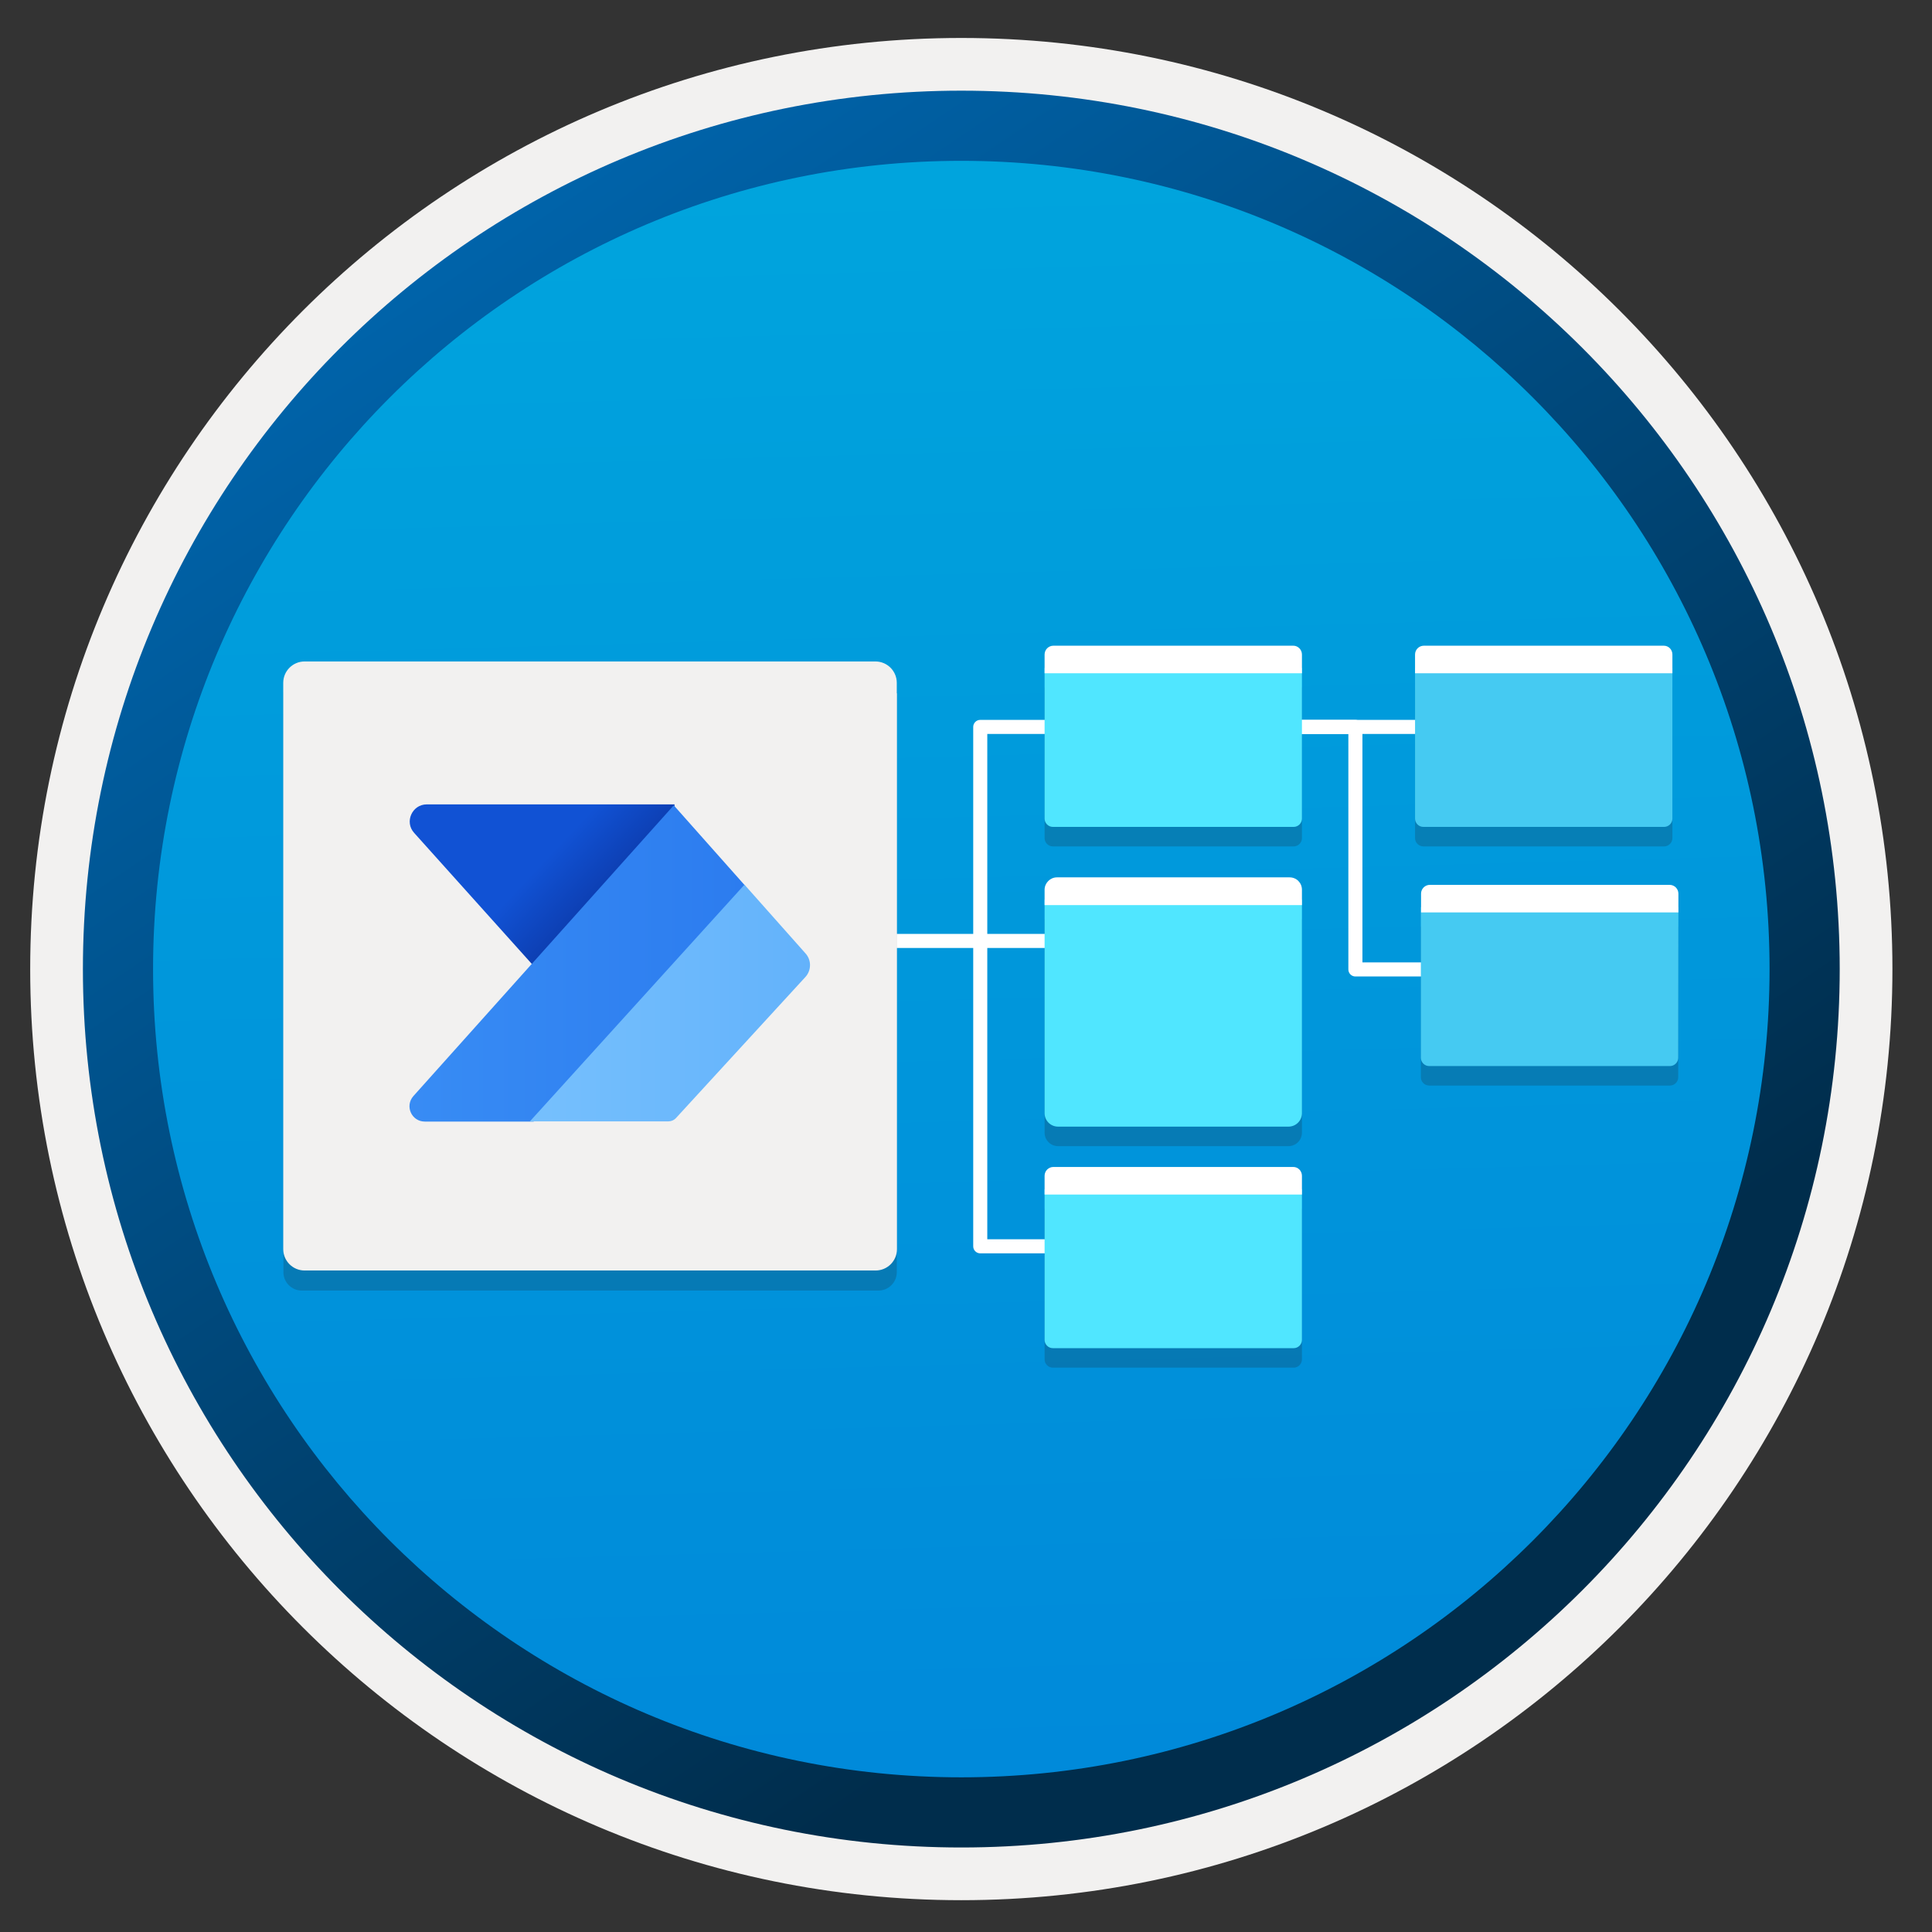 <svg width="103" height="103" viewBox="0 0 103 103" fill="none" xmlns="http://www.w3.org/2000/svg">
<rect x="0" y="0" width="103" height="103" fill="#333333" stroke="none"/>
<path d="M51.25 98.474C25.4 98.474 4.44 77.524 4.44 51.664C4.44 25.804 25.4 4.854 51.25 4.854C77.1 4.854 98.06 25.814 98.06 51.664C98.06 77.514 77.1 98.474 51.25 98.474Z" fill="url(#paint0_linear)"/>
<path fill-rule="evenodd" clip-rule="evenodd" d="M97.15 51.664C97.15 77.014 76.6 97.564 51.25 97.564C25.9 97.564 5.35 77.014 5.35 51.664C5.35 26.314 25.9 5.764 51.25 5.764C76.6 5.764 97.15 26.314 97.15 51.664ZM51.25 2.024C78.67 2.024 100.89 24.244 100.89 51.664C100.89 79.084 78.66 101.304 51.25 101.304C23.83 101.304 1.61 79.074 1.61 51.664C1.61 24.244 23.83 2.024 51.25 2.024Z" fill="#F2F1F0"/>
<path fill-rule="evenodd" clip-rule="evenodd" d="M94.34 51.664C94.34 75.464 75.05 94.754 51.25 94.754C27.45 94.754 8.16 75.464 8.16 51.664C8.16 27.864 27.45 8.574 51.25 8.574C75.05 8.574 94.34 27.864 94.34 51.664ZM51.25 4.834C77.11 4.834 98.08 25.804 98.08 51.664C98.08 77.524 77.11 98.494 51.25 98.494C25.39 98.494 4.42 77.524 4.42 51.664C4.42 25.804 25.38 4.834 51.25 4.834Z" fill="url(#paint1_linear)"/>
<path opacity="0.2" d="M69.41 36.654H55.69V44.684C55.69 44.924 55.89 45.124 56.13 45.124H68.97C69.21 45.124 69.41 44.924 69.41 44.684V36.654Z" fill="#1F1D21"/>
<path opacity="0.2" d="M89.16 36.654H75.44V44.684C75.44 44.924 75.64 45.124 75.88 45.124H88.72C88.96 45.124 89.16 44.924 89.16 44.684V36.654Z" fill="#1F1D21"/>
<path opacity="0.2" d="M89.48 49.404H75.75V57.434C75.75 57.674 75.95 57.874 76.19 57.874H89.03C89.27 57.874 89.47 57.674 89.47 57.434L89.48 49.404Z" fill="#1F1D21"/>
<path opacity="0.2" d="M69.41 64.444H55.69V72.474C55.69 72.714 55.89 72.914 56.13 72.914H68.97C69.21 72.914 69.41 72.714 69.41 72.474V64.444Z" fill="#1F1D21"/>
<path opacity="0.2" d="M69.41 49.004H55.69V60.384C55.69 60.784 56.01 61.104 56.41 61.104H68.69C69.09 61.104 69.41 60.784 69.41 60.384V49.004Z" fill="#1F1D21"/>
<path fill-rule="evenodd" clip-rule="evenodd" d="M51.885 38.754C51.885 38.547 52.053 38.379 52.26 38.379H58.09V39.129H52.635V66.069H58.09V66.819H52.26C52.053 66.819 51.885 66.651 51.885 66.444V38.754Z" fill="white"/>
<path fill-rule="evenodd" clip-rule="evenodd" d="M64.25 38.379H72.26C72.467 38.379 72.635 38.547 72.635 38.754V51.309H80.26V52.059H72.26C72.053 52.059 71.885 51.891 71.885 51.684V39.129H64.25V38.379Z" fill="white"/>
<path fill-rule="evenodd" clip-rule="evenodd" d="M79.97 39.129H66.96V38.379H79.97V39.129Z" fill="white"/>
<path fill-rule="evenodd" clip-rule="evenodd" d="M45.16 49.789H58.08V50.539H45.16V49.789Z" fill="white"/>
<path d="M69.41 35.614H55.69V43.644C55.69 43.884 55.89 44.084 56.13 44.084H68.97C69.21 44.084 69.41 43.884 69.41 43.644V35.614Z" fill="#50E6FF"/>
<path d="M68.95 34.424H56.16C55.9 34.424 55.69 34.634 55.69 34.894V35.894H69.41V34.894C69.41 34.634 69.2 34.424 68.95 34.424Z" fill="white"/>
<path d="M89.16 35.614H75.44V43.644C75.44 43.884 75.64 44.084 75.88 44.084H88.72C88.96 44.084 89.16 43.884 89.16 43.644V35.614Z" fill="#45CAF2"/>
<path d="M88.7 34.424H75.91C75.65 34.424 75.44 34.634 75.44 34.894V35.894H89.16V34.894C89.16 34.634 88.96 34.424 88.7 34.424Z" fill="white"/>
<path d="M89.48 48.364H75.75V56.394C75.75 56.634 75.95 56.834 76.19 56.834H89.03C89.27 56.834 89.47 56.634 89.47 56.394L89.48 48.364Z" fill="#45CAF2"/>
<path d="M89.01 47.174H76.23C75.97 47.174 75.76 47.384 75.76 47.644V48.644H89.48V47.644C89.48 47.384 89.27 47.174 89.01 47.174Z" fill="white"/>
<path d="M69.41 63.404H55.69V71.434C55.69 71.674 55.89 71.874 56.13 71.874H68.97C69.21 71.874 69.41 71.674 69.41 71.434V63.404Z" fill="#50E6FF"/>
<path d="M68.95 62.214H56.16C55.9 62.214 55.69 62.424 55.69 62.684V63.684H69.41V62.684C69.41 62.424 69.2 62.214 68.95 62.214Z" fill="white"/>
<path d="M69.41 47.964H55.69V59.344C55.69 59.744 56.01 60.064 56.41 60.064H68.69C69.09 60.064 69.41 59.744 69.41 59.344V47.964Z" fill="#50E6FF"/>
<path d="M68.75 46.774H56.35C55.99 46.774 55.69 47.074 55.69 47.434V48.254H69.41V47.434C69.41 47.064 69.12 46.774 68.75 46.774Z" fill="white"/>
<path opacity="0.2" d="M46.83 68.804C47.37 68.804 47.81 68.364 47.81 67.824V36.904H15.11V67.824C15.11 68.364 15.55 68.804 16.09 68.804H46.83Z" fill="#1F1D21"/>
<path d="M47.81 36.914V36.404C47.81 35.774 47.3 35.264 46.67 35.264H16.24C15.61 35.264 15.1 35.774 15.1 36.404V36.964V37.474V66.594C15.1 67.224 15.61 67.734 16.24 67.734H46.68C47.31 67.734 47.82 67.224 47.82 66.594V36.974C47.81 36.954 47.81 36.934 47.81 36.914Z" fill="#F2F1F0"/>
<path d="M35.97 48.384L29.2 52.334L22.08 44.404C21.55 43.824 21.97 42.884 22.75 42.884H35.96L35.97 48.384Z" fill="url(#paint2_linear)"/>
<path d="M39.73 47.224L35.92 42.934L22.04 58.434C21.57 58.964 21.94 59.794 22.65 59.794H28.45L39.73 47.224Z" fill="url(#paint3_linear)"/>
<path d="M42.94 50.824L39.69 47.164L28.25 59.784H35.63C35.78 59.784 35.93 59.724 36.04 59.604L42.94 52.084C43.26 51.734 43.27 51.184 42.94 50.824Z" fill="url(#paint4_linear)"/>
<defs>
<linearGradient id="paint0_linear" x1="49.48" y1="-13.126" x2="53.462" y2="132.644" gradientUnits="userSpaceOnUse">
<stop stop-color="#00ABDE"/>
<stop offset="1" stop-color="#007ED8"/>
</linearGradient>
<linearGradient id="paint1_linear" x1="2.682" y1="-19.961" x2="98.209" y2="120.921" gradientUnits="userSpaceOnUse">
<stop stop-color="#007ED8"/>
<stop offset="0.707" stop-color="#002D4C"/>
</linearGradient>
<linearGradient id="paint2_linear" x1="22.738" y1="38.352" x2="38.136" y2="52.84" gradientUnits="userSpaceOnUse">
<stop offset="0.46" stop-color="#1152D4"/>
<stop offset="0.616" stop-color="#0D3FB3"/>
</linearGradient>
<linearGradient id="paint3_linear" x1="21.827" y1="51.355" x2="39.728" y2="51.355" gradientUnits="userSpaceOnUse">
<stop stop-color="#388CF4"/>
<stop offset="1" stop-color="#2C7CEF"/>
</linearGradient>
<linearGradient id="paint4_linear" x1="28.246" y1="53.475" x2="43.182" y2="53.475" gradientUnits="userSpaceOnUse">
<stop stop-color="#76C0FD"/>
<stop offset="1" stop-color="#63B2FB"/>
</linearGradient>
</defs>
</svg>
